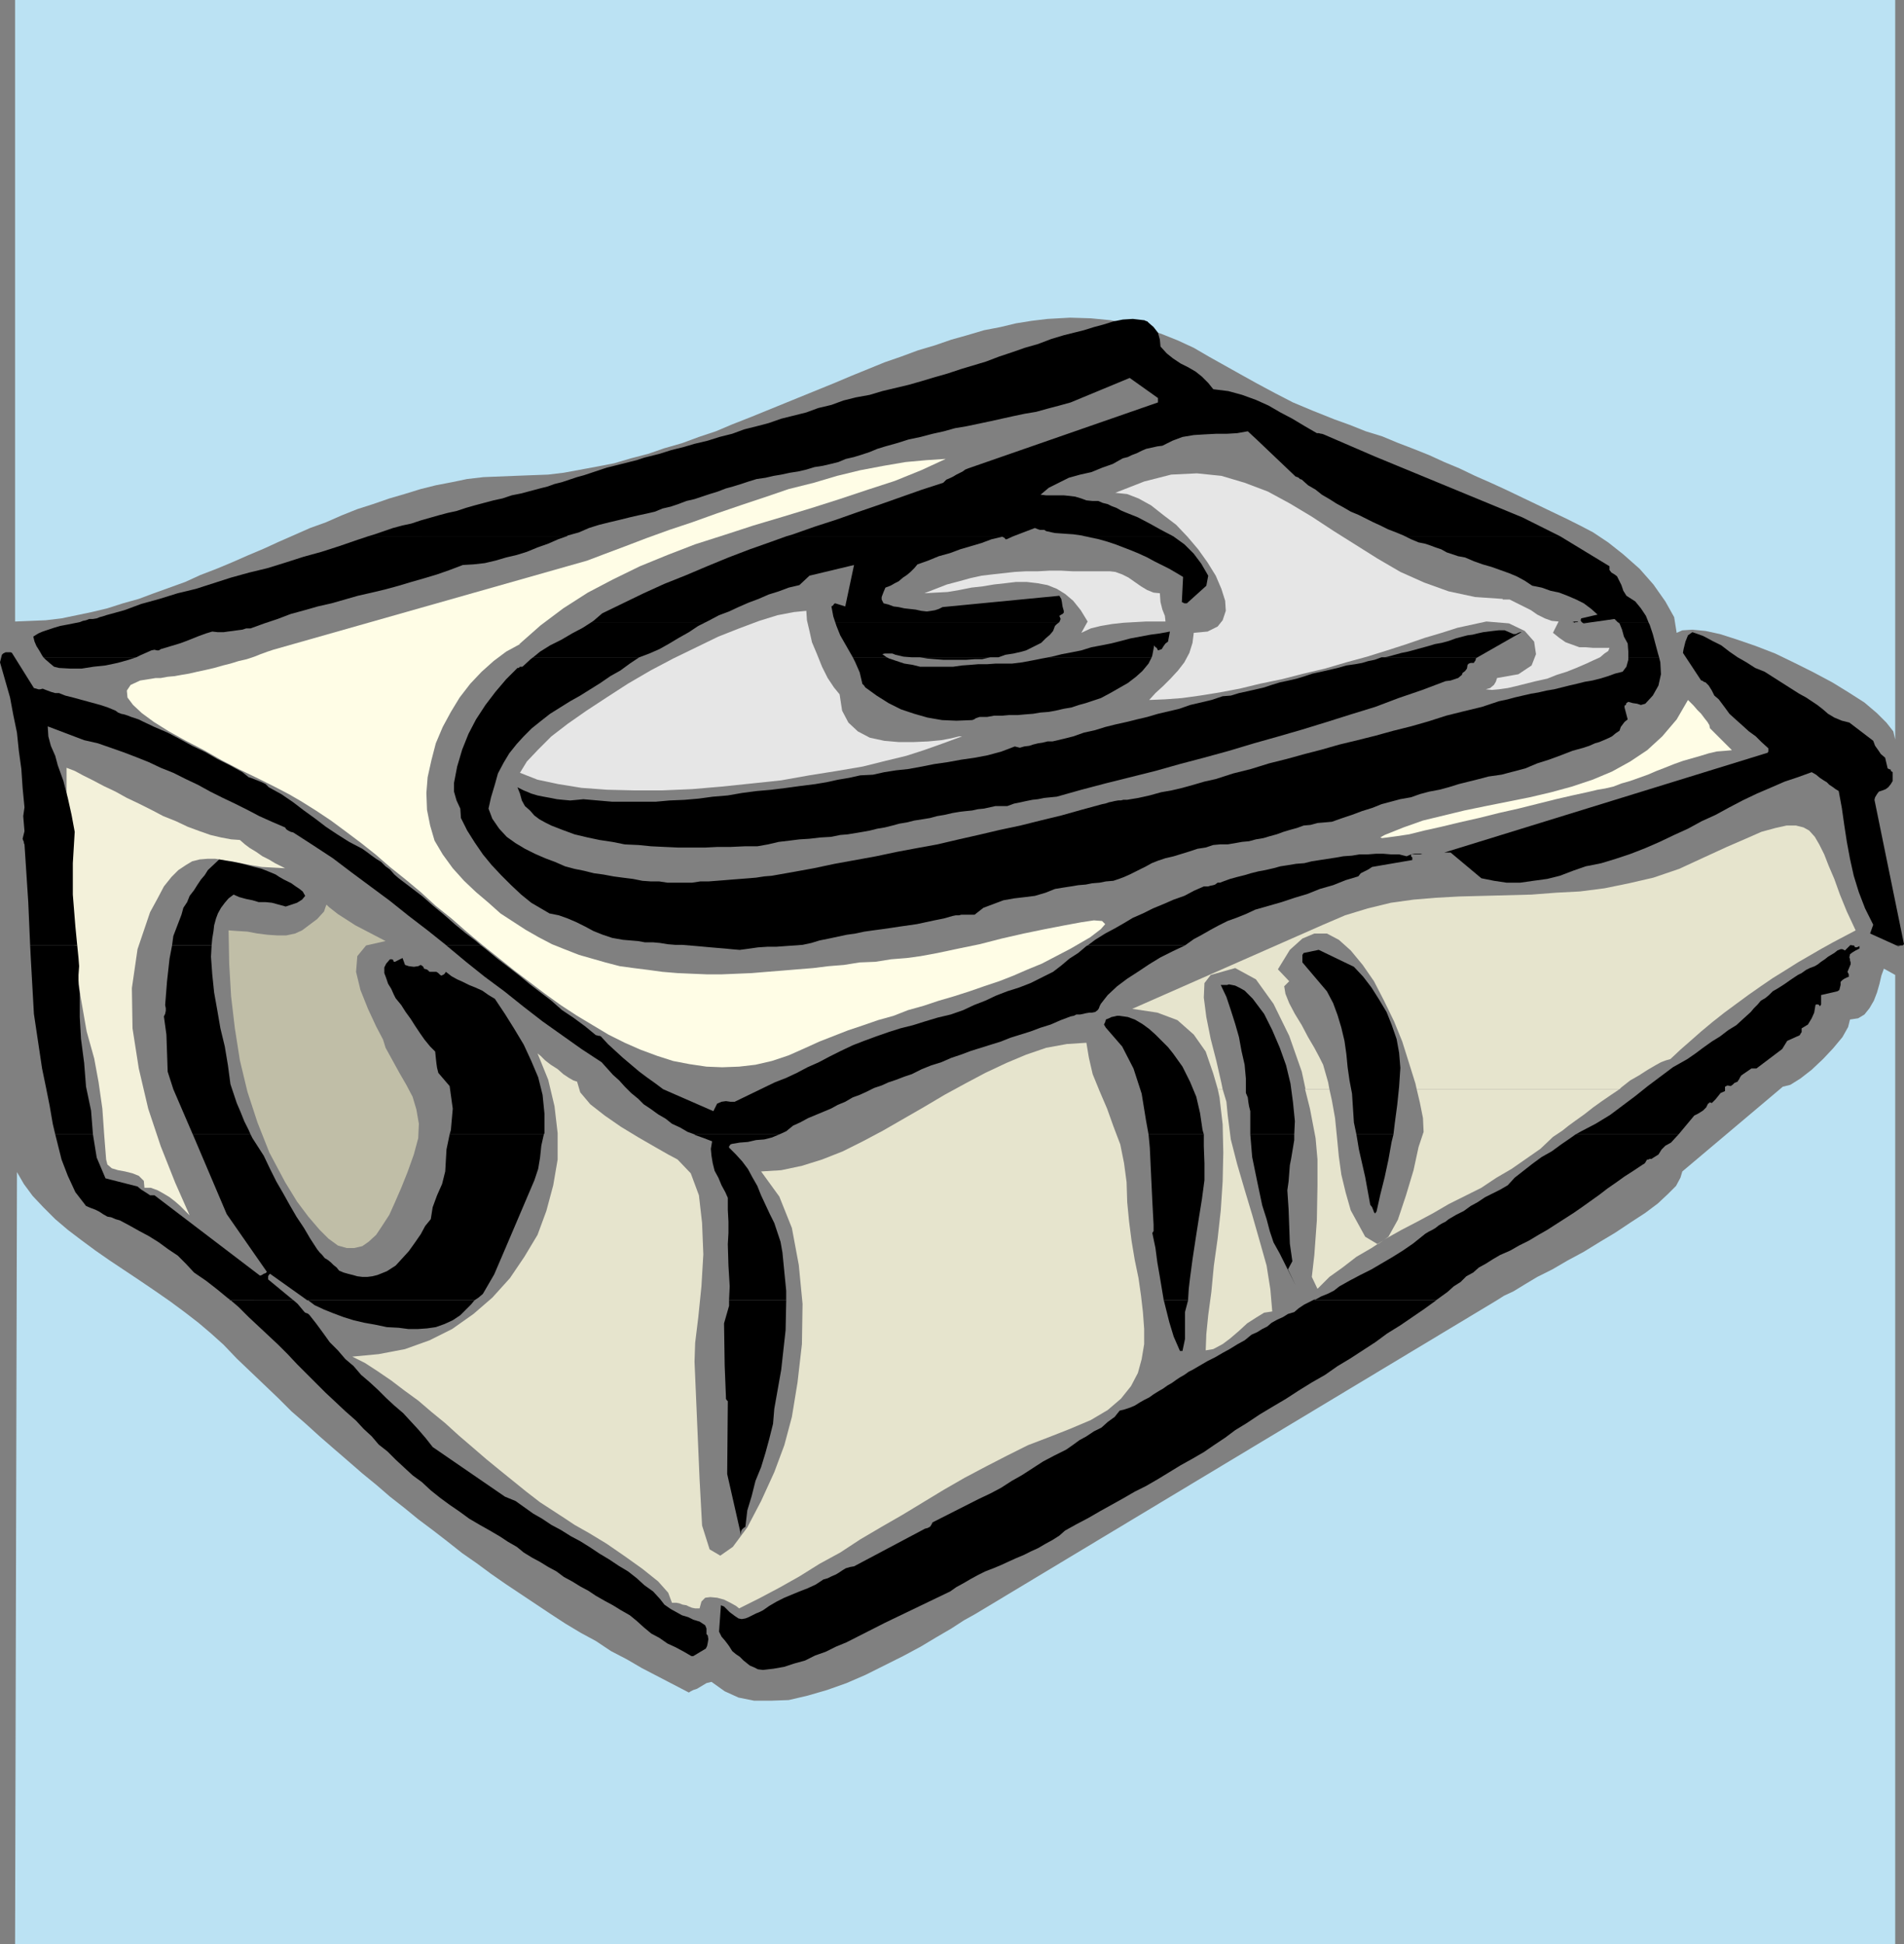 <?xml version="1.0" encoding="UTF-8" standalone="no"?>
<svg
   version="1.0"
   width="129.638mm"
   height="132.404mm"
   id="svg57"
   sodipodi:docname="Pencil Sharpener 1.wmf"
   xmlns:inkscape="http://www.inkscape.org/namespaces/inkscape"
   xmlns:sodipodi="http://sodipodi.sourceforge.net/DTD/sodipodi-0.dtd"
   xmlns="http://www.w3.org/2000/svg"
   xmlns:svg="http://www.w3.org/2000/svg">
  <rect width="100%" height="100%" fill="#808080" stroke="none"/>
  <sodipodi:namedview
     id="namedview57"
     pagecolor="#ffffff"
     bordercolor="#000000"
     borderopacity="0.25"
     inkscape:showpageshadow="2"
     inkscape:pageopacity="0.0"
     inkscape:pagecheckerboard="0"
     inkscape:deskcolor="#d1d1d1"
     inkscape:document-units="mm" />
  <defs
     id="defs1">
    <pattern
       id="WMFhbasepattern"
       patternUnits="userSpaceOnUse"
       width="6"
       height="6"
       x="0"
       y="0" />
  </defs>
  <path
     style="fill:#bbe2f3;fill-opacity:1;fill-rule:evenodd;stroke:none"
     d="M 487.708,58.978 V 0 H 3.878 v 159.967 l 4.04,-0.162 3.878,-0.162 4.04,-0.485 3.878,-0.808 3.878,-0.808 4.04,-0.97 4.04,-1.293 4.04,-1.131 3.878,-1.454 4.04,-1.454 4.04,-1.454 3.878,-1.777 4.202,-1.616 3.878,-1.616 4.04,-1.777 4.202,-1.777 3.878,-1.777 4.04,-1.777 4.04,-1.777 4.04,-1.454 4.04,-1.777 4.04,-1.616 4.04,-1.293 4.202,-1.454 3.878,-1.131 4.202,-1.293 3.878,-0.97 4.202,-0.808 3.878,-0.808 4.202,-0.485 4.04,-0.162 4.04,-0.162 4.202,-0.162 4.363,-0.162 4.04,-0.485 4.363,-0.808 4.363,-0.808 4.202,-0.808 4.363,-1.293 4.363,-1.131 4.202,-1.454 4.525,-1.293 4.363,-1.616 4.363,-1.454 4.202,-1.777 4.525,-1.777 4.363,-1.777 4.363,-1.777 4.363,-1.777 4.363,-1.777 4.363,-1.777 4.202,-1.777 4.363,-1.777 4.363,-1.777 4.202,-1.454 4.363,-1.616 4.363,-1.293 4.202,-1.454 4.04,-1.131 4.363,-1.293 4.202,-0.808 4.04,-0.969 4.04,-0.646 4.04,-0.485 5.818,-0.323 5.333,0.162 5.01,0.485 4.686,0.808 4.363,1.293 4.202,1.454 4.04,1.616 4.202,1.939 3.878,2.262 4.04,2.262 4.04,2.262 4.363,2.424 4.525,2.424 4.686,2.424 5.01,2.101 5.656,2.262 4.04,1.454 4.04,1.616 4.202,1.293 3.878,1.616 4.202,1.616 4.04,1.616 3.878,1.777 3.878,1.616 4.04,1.939 4.04,1.777 3.878,1.777 4.04,1.939 3.717,1.777 4.04,1.939 3.717,1.777 3.878,1.939 3.07,1.616 3.878,2.585 3.878,3.07 4.202,3.716 3.555,4.04 3.07,4.363 2.262,4.04 0.646,4.04 1.454,-0.646 2.586,-0.162 3.394,0.323 3.717,0.808 4.525,1.454 4.686,1.616 5.01,1.939 5.01,2.424 4.848,2.424 4.848,2.585 4.202,2.585 4.04,2.585 3.232,2.747 2.424,2.424 1.778,2.262 0.485,2.101 V 58.978 Z"
     id="path1" />
  <path
     style="fill:#bbe2f3;fill-opacity:1;fill-rule:evenodd;stroke:none"
     d="M 487.708,442.738 V 250.939 l -2.909,-1.616 -0.646,1.777 -0.485,2.101 -0.646,2.262 -0.808,2.101 -1.131,1.939 -1.293,1.616 -1.616,0.97 -2.101,0.323 -0.485,1.939 -1.454,2.585 -2.424,2.909 -2.586,2.747 -2.909,2.747 -2.909,2.262 -2.586,1.616 -1.939,0.485 -25.856,21.814 -0.485,1.616 -1.131,2.101 -2.101,2.101 -2.586,2.424 -3.232,2.424 -3.717,2.424 -3.878,2.585 -4.04,2.424 -4.202,2.585 -4.202,2.262 -3.878,2.262 -3.878,1.939 -3.232,1.939 -2.909,1.777 -2.424,1.131 -1.778,1.131 -134.289,80.792 -2.909,1.616 -3.232,2.101 -3.878,2.262 -4.04,2.424 -4.525,2.424 -4.848,2.424 -4.848,2.424 -4.848,2.101 -5.01,1.777 -5.01,1.454 -4.848,1.131 -4.525,0.162 h -4.363 l -4.04,-0.808 -3.555,-1.616 -3.394,-2.424 -0.646,0.162 -0.646,0.162 -0.808,0.485 -0.808,0.485 -0.808,0.485 -0.97,0.323 -0.646,0.323 -0.485,0.323 -4.04,-2.101 -4.04,-2.101 -4.04,-2.101 -3.878,-2.262 -4.04,-2.101 -3.878,-2.585 -3.878,-2.101 -4.04,-2.424 -3.717,-2.424 -3.878,-2.585 -3.878,-2.585 -3.878,-2.585 -3.717,-2.585 -3.717,-2.747 -3.717,-2.585 -3.878,-3.07 -3.555,-2.747 -3.878,-2.909 -3.555,-2.908 -3.717,-2.909 -3.555,-3.07 -3.555,-2.909 -3.717,-3.232 -3.555,-3.07 -3.717,-3.232 -3.555,-3.232 -3.717,-3.232 -3.394,-3.393 -3.555,-3.393 -3.555,-3.393 -3.555,-3.393 -3.394,-3.555 -3.232,-2.908 -3.232,-2.747 -3.555,-2.747 -3.717,-2.747 -3.717,-2.585 -4.04,-2.747 -3.878,-2.585 -3.878,-2.585 -3.717,-2.585 -3.717,-2.747 -3.394,-2.585 -3.232,-2.747 -3.07,-3.07 -2.747,-2.909 -2.262,-3.07 -1.778,-3.07 -0.485,198.747 H 487.708 Z"
     id="path2" />
  <path
     style="fill:#e6e4cd;fill-opacity:1;fill-rule:evenodd;stroke:none"
     d="m 178.729,350.474 0.162,-4.848 0.808,-6.625 0.808,-7.918 0.485,-8.241 -0.323,-8.079 -0.808,-7.11 -2.101,-5.655 -3.394,-3.555 -2.424,-1.293 -3.394,-1.939 -4.202,-2.424 -4.525,-2.747 -4.202,-2.908 -3.717,-2.909 -2.586,-3.07 -0.808,-2.747 -0.97,-0.323 -1.131,-0.646 -1.454,-0.97 -1.454,-1.293 -1.778,-1.131 -1.454,-1.131 -1.131,-1.131 -0.808,-0.646 2.747,6.786 1.616,6.786 0.808,6.948 v 6.787 l -1.131,6.625 -1.778,6.625 -2.262,6.14 -3.394,5.655 -3.717,5.494 -4.525,5.009 -4.848,4.201 -5.494,3.878 -5.818,2.909 -6.302,2.262 -6.787,1.293 -6.787,0.646 3.232,1.616 3.232,2.101 3.555,2.424 3.394,2.585 3.555,2.585 3.394,2.909 3.555,2.908 3.555,3.232 3.394,2.908 3.555,3.07 3.555,2.909 3.394,2.747 3.394,2.747 3.555,2.747 3.232,2.101 3.232,2.101 2.424,1.616 3.717,2.101 4.525,2.747 4.686,3.232 4.525,3.232 4.04,3.232 2.586,2.909 0.97,2.585 h 1.131 l 0.808,0.162 0.808,0.323 0.97,0.162 0.646,0.323 0.808,0.323 0.808,0.162 h 1.131 l 0.485,-1.777 0.97,-0.969 1.293,-0.162 1.778,0.162 1.778,0.485 1.616,0.808 1.454,0.808 0.808,0.646 5.171,-2.585 5.171,-2.747 5.171,-2.909 5.171,-3.232 5.333,-2.909 5.171,-3.393 5.494,-3.232 5.333,-3.07 5.333,-3.232 5.333,-3.232 5.333,-3.07 5.494,-2.909 5.333,-2.747 5.494,-2.747 5.494,-2.101 5.333,-2.101 5.333,-2.262 4.363,-2.585 3.394,-2.909 2.586,-3.232 1.778,-3.393 0.97,-3.555 0.646,-3.878 v -3.878 l -0.323,-4.363 -0.485,-4.201 -0.646,-4.524 -0.97,-4.686 -0.808,-4.848 -0.646,-5.009 -0.485,-5.009 -0.162,-5.171 -0.646,-4.847 -0.97,-4.848 -1.778,-4.686 -1.616,-4.524 -1.939,-4.524 -1.778,-4.363 -0.97,-4.201 -0.646,-3.878 -5.01,0.323 -5.333,0.97 -5.171,1.777 -5.01,2.101 -5.494,2.585 -5.171,2.747 -5.333,2.908 -5.171,3.07 -5.333,3.07 -5.333,3.07 -5.171,2.747 -5.171,2.585 -5.333,2.101 -5.171,1.616 -5.333,1.131 -5.171,0.323 4.686,6.463 3.232,8.079 1.778,9.533 0.97,10.018 -0.162,10.341 -1.131,9.857 -1.454,8.887 -1.939,7.271 -2.586,6.948 -3.394,7.433 -3.555,6.786 -3.717,5.009 -3.232,2.262 -2.747,-1.616 -1.939,-6.14 -0.646,-11.957 z"
     id="path3" />
  <path
     style="fill:#c0bea7;fill-opacity:1;fill-rule:evenodd;stroke:none"
     d="m 99.222,269.682 -0.646,-2.101 -1.778,-3.393 -2.101,-4.524 -1.939,-4.847 -1.131,-4.686 0.323,-4.04 2.262,-2.747 5.01,-1.131 -7.757,-4.04 -4.525,-2.909 -2.262,-1.777 -0.646,-0.646 -0.162,0.323 -0.485,1.454 -1.778,1.939 -3.878,2.908 -1.778,0.808 -2.262,0.485 h -2.424 l -2.424,-0.162 -2.586,-0.323 -2.586,-0.485 -2.586,-0.162 -2.262,-0.162 0.162,8.564 0.485,8.402 0.97,8.241 1.293,8.241 1.939,8.079 2.586,7.918 3.07,7.756 4.04,7.594 3.07,5.009 2.909,3.878 2.909,3.393 2.262,2.262 2.424,1.777 2.262,0.646 h 1.939 l 2.101,-0.485 1.616,-1.131 1.939,-1.777 1.616,-2.424 1.778,-2.747 1.454,-3.232 1.616,-3.716 1.616,-4.04 1.616,-4.524 1.131,-4.201 0.162,-3.716 -0.646,-3.716 -0.97,-3.232 -1.616,-3.07 -1.778,-3.07 -1.778,-3.232 z"
     id="path4" />
  <path
     style="fill:#fffde6;fill-opacity:1;fill-rule:evenodd;stroke:none"
     d="m 133.643,165.784 5.494,-4.847 5.818,-4.363 6.302,-4.04 6.464,-3.393 6.949,-3.393 7.11,-2.908 7.11,-2.747 7.595,-2.424 7.434,-2.424 7.595,-2.262 7.434,-2.262 7.11,-2.262 7.272,-2.424 6.949,-2.262 6.787,-2.747 6.302,-2.908 -5.01,0.323 -5.333,0.485 -5.656,0.97 -5.979,1.131 -5.979,1.454 -5.979,1.777 -6.464,1.616 -6.141,2.101 -6.302,2.101 -6.141,2.101 -6.302,2.262 -5.818,1.939 -5.818,2.101 -5.494,2.101 -5.171,1.939 -4.686,1.777 -80.8,22.945 -1.454,0.485 -1.778,0.646 -1.616,0.646 -1.939,0.646 -2.101,0.485 -2.101,0.646 -1.939,0.485 -2.262,0.646 -2.101,0.485 -2.262,0.485 -2.101,0.485 -1.939,0.323 -1.778,0.323 -1.778,0.162 -1.778,0.323 h -1.293 l -4.04,0.646 -2.424,1.131 -0.97,1.454 0.162,1.777 1.454,1.939 2.262,2.101 3.07,2.262 3.878,2.424 4.363,2.424 4.686,2.424 4.525,2.585 4.686,2.424 4.686,2.262 4.202,2.101 3.717,1.939 3.07,1.777 3.878,2.424 3.878,2.585 3.717,2.747 3.878,2.908 3.878,3.07 3.717,3.232 4.04,3.232 3.878,3.232 3.878,3.555 4.04,3.232 3.878,3.393 4.04,3.393 4.04,3.232 4.04,3.232 4.04,3.07 4.04,3.07 4.04,2.909 4.202,2.747 4.04,2.424 4.04,2.424 4.202,2.101 4.04,1.777 4.363,1.616 4.04,1.293 4.202,0.808 4.363,0.646 4.04,0.162 4.363,-0.162 4.202,-0.485 4.202,-0.97 4.363,-1.454 4.363,-1.939 3.555,-1.616 3.717,-1.454 3.717,-1.454 3.878,-1.293 3.717,-1.293 4.04,-1.131 3.717,-1.454 4.04,-1.131 3.878,-1.293 3.878,-1.131 4.04,-1.293 3.717,-1.293 3.878,-1.293 3.717,-1.454 3.717,-1.616 3.555,-1.454 7.434,-3.878 5.01,-2.908 2.747,-2.101 1.131,-1.293 -0.808,-0.808 -2.101,-0.162 -3.232,0.485 -4.363,0.808 -5.01,0.97 -5.494,1.131 -5.656,1.293 -5.656,1.454 -5.494,1.131 -5.333,1.131 -4.363,0.808 -3.555,0.485 -4.04,0.323 -4.04,0.646 -4.04,0.162 -4.04,0.646 -4.04,0.323 -3.878,0.485 -4.04,0.323 -3.878,0.323 -4.04,0.323 -3.878,0.323 -3.878,0.162 -3.878,0.162 h -3.717 l -3.878,-0.162 -3.717,-0.162 -3.878,-0.323 -3.555,-0.485 -3.878,-0.485 -3.555,-0.485 -3.717,-0.97 -3.394,-0.97 -3.394,-0.97 -3.717,-1.454 -3.232,-1.293 -3.394,-1.777 -3.394,-1.939 -3.232,-2.101 -3.232,-2.101 -3.07,-2.747 -3.232,-2.747 -3.07,-2.909 -2.909,-3.232 -2.586,-3.555 -2.101,-3.555 -1.131,-3.878 -0.808,-4.04 -0.162,-4.363 0.323,-4.04 0.97,-4.363 1.131,-4.363 1.778,-4.201 2.101,-3.878 2.262,-3.716 2.747,-3.555 2.909,-3.07 3.07,-2.747 3.232,-2.424 3.555,-1.939 v 0 z"
     id="path5" />
  <path
     style="fill:#e6e6e6;fill-opacity:1;fill-rule:evenodd;stroke:none"
     d="m 386.708,154.15 -7.11,-0.485 -6.787,-1.454 -6.302,-2.262 -6.141,-2.747 -5.818,-3.393 -5.656,-3.555 -5.656,-3.555 -5.656,-3.716 -5.656,-3.393 -5.656,-3.07 -5.979,-2.262 -5.979,-1.777 -6.302,-0.646 -6.626,0.323 -6.949,1.777 -7.434,2.909 3.07,0.323 2.909,1.131 3.232,1.777 3.07,2.424 3.394,2.585 2.909,3.07 2.747,3.232 2.424,3.393 2.101,3.393 1.454,3.393 0.97,3.07 0.162,2.585 -0.808,2.424 -1.293,1.616 -2.586,1.293 -3.555,0.323 -0.323,2.585 -0.808,2.585 -1.293,2.424 -1.616,2.101 -1.939,2.101 -1.939,1.939 -1.939,1.777 -1.616,1.777 4.04,-0.162 4.363,-0.323 4.686,-0.646 5.01,-0.808 5.171,-0.97 5.333,-1.293 5.494,-1.131 5.656,-1.454 5.494,-1.293 5.494,-1.616 5.333,-1.454 5.171,-1.616 5.01,-1.616 4.686,-1.616 4.363,-1.293 4.04,-1.293 7.434,-1.616 5.818,0.485 4.04,1.939 2.424,2.747 0.485,3.232 -1.131,2.909 -3.394,2.262 -5.494,0.97 -0.323,0.97 -0.485,0.808 -0.97,0.808 -1.131,0.323 1.616,0.162 1.778,-0.162 2.262,-0.323 2.101,-0.485 2.586,-0.646 2.586,-0.646 2.909,-0.646 2.424,-0.969 2.586,-0.808 2.424,-0.97 2.262,-0.97 2.101,-0.97 1.778,-0.808 1.131,-0.97 0.97,-0.646 0.323,-0.808 h -2.101 -2.101 l -1.939,-0.162 h -1.616 l -1.778,-0.646 -1.778,-0.646 -1.616,-1.131 -1.616,-1.293 1.454,-2.908 -1.778,-0.162 -1.778,-0.646 -1.939,-0.97 -1.616,-1.131 -1.939,-0.97 -1.939,-0.97 -1.616,-0.808 h -1.778 v 0 z"
     id="path6" />
  <path
     style="fill:#e6e6e6;fill-opacity:1;fill-rule:evenodd;stroke:none"
     d="m 216.059,178.711 -1.454,-1.777 -1.616,-2.424 -1.454,-2.909 -1.293,-3.232 -1.293,-3.07 -0.646,-2.908 -0.646,-2.747 -0.162,-2.424 -3.232,0.323 -4.202,0.808 -4.686,1.454 -5.171,1.939 -5.333,2.101 -5.656,2.747 -5.979,2.908 -5.818,3.07 -5.818,3.393 -5.494,3.555 -5.171,3.393 -4.848,3.393 -4.202,3.232 -3.394,3.393 -2.909,3.07 -1.778,2.908 4.525,1.777 5.333,1.131 5.979,0.97 6.626,0.485 6.787,0.162 h 7.434 l 7.595,-0.323 7.595,-0.646 7.757,-0.808 7.595,-0.808 7.272,-1.293 7.11,-1.131 6.626,-1.131 5.818,-1.454 5.333,-1.293 4.525,-1.454 5.01,-1.777 3.07,-1.131 1.778,-0.646 h 0.162 -0.97 l -1.939,0.485 -2.586,0.485 -3.394,0.323 -3.717,0.162 h -3.878 l -3.717,-0.323 -3.717,-0.808 -3.07,-1.616 -2.424,-2.262 -1.616,-3.07 z"
     id="path7" />
  <path
     style="fill:#e6e6e6;fill-opacity:1;fill-rule:evenodd;stroke:none"
     d="m 285.547,147.041 h -3.232 -3.232 -3.07 l -2.909,-0.162 h -3.07 l -2.909,0.162 h -3.07 l -2.909,0.162 -2.909,0.323 -2.909,0.323 -2.747,0.323 -2.909,0.646 -2.909,0.808 -3.07,0.808 -2.909,1.131 -2.909,1.131 2.909,-0.162 3.07,-0.162 2.909,-0.485 3.232,-0.646 2.909,-0.323 2.909,-0.485 2.909,-0.323 2.747,-0.323 h 2.747 l 2.747,0.323 2.586,0.485 2.424,0.97 2.101,1.293 2.101,1.777 1.939,2.424 1.778,2.909 -1.616,2.908 2.424,-1.131 2.586,-0.646 2.909,-0.485 2.909,-0.323 2.909,-0.162 2.909,-0.162 h 2.747 2.262 l -0.162,-1.454 -0.646,-1.616 -0.485,-1.939 -0.162,-2.262 -1.616,-0.162 -1.616,-0.646 -1.616,-0.97 -1.616,-1.131 -1.616,-1.131 -1.616,-0.808 -1.778,-0.646 -1.454,-0.162 z"
     id="path8" />
  <path
     style="fill:#e6e4cd;fill-opacity:1;fill-rule:evenodd;stroke:none"
     d="m 313.342,280.185 -1.131,-3.878 -1.939,-5.655 -3.07,-4.363 -4.202,-3.716 -5.171,-1.939 -6.464,-0.97 49.126,-21.652 5.656,-2.424 5.818,-1.777 5.979,-1.454 5.818,-0.808 5.818,-0.485 5.979,-0.323 6.302,-0.162 6.141,-0.162 6.141,-0.162 6.302,-0.485 6.141,-0.323 6.302,-0.808 6.302,-1.293 6.302,-1.454 6.626,-2.262 6.302,-2.908 5.979,-2.747 4.848,-2.101 4.04,-1.777 3.555,-0.97 2.909,-0.646 h 2.424 l 1.939,0.485 1.454,0.808 1.454,1.616 1.131,1.939 1.293,2.585 1.131,2.909 1.454,3.393 1.454,4.04 1.778,4.363 2.262,4.847 -2.747,1.454 -3.07,1.616 -2.909,1.616 -3.07,1.777 -3.07,1.777 -3.07,1.939 -3.394,2.101 -3.07,2.101 -3.232,2.262 -3.07,2.262 -3.07,2.262 -3.07,2.424 -2.909,2.424 -2.747,2.424 -2.586,2.262 -2.586,2.424 -1.131,0.323 -1.293,0.485 -1.454,0.808 -1.939,1.131 -2.262,1.454 -2.262,1.293 -2.262,1.777 -0.485,0.485 h -52.197 l -0.323,-1.454 -1.616,-5.171 -1.778,-5.655 -2.101,-5.171 -2.586,-5.332 -2.586,-5.009 -2.909,-4.201 -3.07,-3.716 -3.07,-2.747 -3.07,-1.616 h -3.232 l -3.07,1.293 -3.232,2.909 -3.07,5.009 2.909,3.07 -1.293,1.293 0.323,1.939 0.97,2.424 1.454,2.747 1.778,2.909 1.616,3.07 1.616,2.747 1.293,2.424 0.97,1.939 1.293,4.524 0.323,1.777 h -6.141 l -0.97,-4.524 -3.232,-9.21 -4.04,-8.241 -4.525,-6.302 -5.333,-2.909 -6.302,1.777 -1.616,2.101 -0.162,3.716 0.646,5.009 1.131,5.655 1.454,5.655 1.293,5.655 0.323,1.616 h -1.293 v 0 z"
     id="path9" />
  <path
     style="fill:#e6e4cd;fill-opacity:1;fill-rule:evenodd;stroke:none"
     d="m 313.342,280.185 0.485,2.262 0.808,6.948 0.162,7.271 -0.162,7.433 -0.485,7.433 -0.808,7.271 -0.97,6.948 -0.646,6.786 -0.808,5.979 -0.485,4.848 -0.162,4.201 1.939,-0.323 2.424,-1.293 1.939,-1.454 2.262,-1.939 2.101,-1.939 2.262,-1.454 2.101,-1.293 2.101,-0.323 -0.485,-5.655 -0.97,-6.14 -1.778,-6.302 -1.939,-6.786 -1.939,-6.463 -1.939,-6.625 -1.616,-6.302 -0.808,-6.302 -0.323,-3.393 -0.97,-3.232 h -1.293 v 0 z"
     id="path10" />
  <path
     style="fill:#e6e4cd;fill-opacity:1;fill-rule:evenodd;stroke:none"
     d="m 335.804,280.185 1.293,5.171 1.454,7.594 0.485,5.494 v 6.625 l -0.162,9.049 -0.646,8.887 -0.646,5.655 1.454,3.07 3.07,-3.07 3.394,-2.424 3.555,-2.747 3.878,-2.262 3.717,-2.424 4.04,-2.262 4.04,-2.101 4.202,-2.262 3.878,-2.262 4.202,-2.101 4.202,-2.101 3.878,-2.585 3.878,-2.262 3.717,-2.585 3.717,-2.585 3.232,-3.07 0.97,-0.646 1.454,-0.97 1.616,-1.293 1.778,-1.293 2.262,-1.616 2.262,-1.777 2.262,-1.616 2.586,-1.777 1.939,-1.293 h -52.197 l 0.808,3.393 0.808,4.04 0.162,3.555 -1.293,3.878 -1.293,5.979 -1.939,6.463 -2.101,6.302 -2.424,4.363 -2.747,1.939 -3.232,-1.939 -3.717,-6.786 -1.293,-4.524 -1.131,-4.686 -0.646,-4.686 -0.485,-5.009 -0.485,-4.847 -0.808,-4.524 -0.646,-2.908 h -6.141 v 0 z"
     id="path11" />
  <path
     style="fill:#fffde6;fill-opacity:1;fill-rule:evenodd;stroke:none"
     d="m 440.036,187.436 -0.162,-0.808 -0.485,-0.808 -0.646,-0.808 -0.97,-1.293 -0.97,-0.97 -0.97,-1.131 -0.808,-0.808 -0.646,-0.646 -2.909,5.009 -3.717,4.363 -3.878,3.555 -4.363,2.909 -4.686,2.585 -5.01,2.101 -5.333,1.777 -5.333,1.454 -5.494,1.293 -5.656,1.131 -5.656,1.131 -5.494,1.131 -5.333,1.293 -5.333,1.293 -5.01,1.777 -4.848,1.939 -1.131,0.646 0.485,0.162 1.293,-0.162 2.424,-0.323 3.232,-0.485 3.878,-0.97 4.363,-0.97 4.686,-1.131 5.01,-1.131 5.171,-1.293 5.01,-1.131 5.171,-1.293 4.525,-1.131 4.202,-0.97 3.717,-0.808 2.747,-0.646 1.939,-0.323 2.101,-0.485 2.101,-0.808 2.262,-0.646 2.262,-0.808 2.262,-0.808 2.262,-0.969 2.101,-0.808 2.424,-0.97 2.262,-0.808 2.262,-0.646 2.262,-0.646 2.101,-0.646 2.101,-0.485 2.101,-0.162 1.778,-0.162 z"
     id="path12" />
  <path
     style="fill:#f3f1da;fill-opacity:1;fill-rule:evenodd;stroke:none"
     d="m 61.731,216.198 -2.262,-0.162 -2.586,-0.485 -2.747,-0.646 -2.747,-0.969 -3.07,-1.131 -3.07,-1.454 -3.232,-1.293 -3.07,-1.616 -3.232,-1.616 -3.07,-1.454 -2.909,-1.616 -3.07,-1.454 -2.747,-1.454 -2.586,-1.293 -2.101,-1.131 -2.101,-0.808 v 7.11 l 0.323,8.887 0.323,10.341 0.646,11.149 0.97,10.826 1.293,10.341 1.616,9.21 1.939,6.948 1.131,6.14 0.97,6.786 0.485,6.948 0.485,6.14 0.323,1.293 1.131,0.97 1.616,0.485 1.778,0.323 1.939,0.485 1.616,0.646 1.293,1.293 0.162,1.777 h 1.616 l 1.778,0.646 1.454,0.808 1.616,0.969 1.454,1.131 1.293,1.131 1.293,1.293 1.131,1.131 -3.717,-8.402 -3.717,-9.372 -3.232,-9.695 -2.424,-10.341 -1.616,-10.341 -0.162,-10.341 1.454,-10.018 3.232,-9.533 1.939,-3.555 1.616,-3.07 1.939,-2.424 1.778,-1.777 1.939,-1.293 1.616,-0.97 1.939,-0.485 1.939,-0.162 h 2.101 l 2.101,0.323 2.101,0.323 2.424,0.485 2.424,0.485 2.909,0.485 2.909,0.162 3.07,0.162 -1.293,-0.646 -1.293,-0.646 -1.616,-0.97 -1.616,-0.808 -1.616,-1.131 -1.616,-0.97 -1.293,-0.97 -1.293,-1.131 z"
     id="path13" />
  <path
     style="fill:#000000;fill-opacity:1;fill-rule:evenodd;stroke:none"
     d="M 7.757,243.344 7.272,232.195 6.302,217.329 6.141,217.006 v -0.323 l -0.162,-0.323 -0.162,-0.485 0.485,-1.939 -0.162,-1.939 -0.162,-1.939 0.323,-2.262 L 5.818,202.787 5.494,197.939 4.848,193.253 4.363,188.568 3.394,183.882 2.586,179.519 1.293,174.995 0,170.47 l 0.162,-0.646 0.162,-0.646 0.162,-0.646 0.323,-0.323 0.646,-0.323 h 0.808 0.485 l 0.323,0.162 5.656,9.049 0.646,0.162 0.485,0.162 h 0.485 l 0.646,-0.162 0.808,0.323 1.293,0.485 1.131,0.323 h 0.97 l 1.616,0.646 1.939,0.485 1.778,0.485 1.778,0.485 1.778,0.485 1.778,0.485 1.939,0.646 1.939,0.808 0.646,0.485 0.808,0.323 0.808,0.162 0.97,0.323 0.808,0.323 0.97,0.323 0.97,0.323 0.97,0.485 3.07,1.454 3.394,1.454 3.07,1.616 3.232,1.777 3.394,1.616 3.07,1.777 3.232,1.616 3.232,1.777 0.808,0.646 0.808,0.646 0.97,0.323 0.808,0.323 0.808,0.323 0.808,0.323 0.97,0.485 0.808,0.808 3.232,1.777 3.07,2.101 2.747,2.101 2.909,2.101 2.747,2.101 2.909,1.939 3.07,1.939 3.394,1.777 1.131,0.808 1.293,0.97 1.131,0.808 1.293,0.808 1.131,1.131 1.131,0.808 1.131,1.293 1.131,0.97 6.141,4.686 2.747,2.424 2.747,2.262 2.747,2.424 2.747,2.262 2.747,2.101 1.293,1.131 h -8.888 l -4.848,-3.878 -4.848,-3.716 -4.848,-3.878 -5.01,-3.716 -5.01,-3.716 -4.686,-3.555 -5.171,-3.393 -5.01,-3.232 -0.646,-0.162 -0.646,-0.323 -0.485,-0.323 -0.323,-0.485 -3.394,-1.454 -3.232,-1.454 -3.07,-1.616 -3.232,-1.616 -3.07,-1.454 -3.232,-1.616 -3.232,-1.777 -3.07,-1.454 -3.232,-1.616 -3.232,-1.293 -3.07,-1.454 -3.232,-1.293 -3.394,-1.293 -3.232,-1.131 -3.232,-1.131 -3.555,-0.808 -9.373,-3.555 0.162,2.585 0.646,2.424 1.131,2.585 0.646,2.424 1.454,4.04 1.131,4.363 0.97,4.363 0.808,4.363 -0.485,8.079 v 8.079 l 0.646,8.079 0.485,5.009 H 7.757 Z"
     id="path14" />
  <path
     style="fill:#000000;fill-opacity:1;fill-rule:evenodd;stroke:none"
     d="m 44.278,243.344 0.323,-2.424 2.101,-5.494 0.485,-1.777 0.97,-1.454 0.646,-1.616 1.131,-1.454 0.808,-1.293 0.97,-1.454 0.97,-1.131 0.808,-1.293 2.909,-2.747 1.778,0.323 1.939,0.323 1.616,0.323 1.939,0.485 1.778,0.485 1.939,0.485 1.616,0.646 1.939,0.808 0.97,0.646 1.131,0.646 0.97,0.485 0.97,0.485 1.131,0.808 0.97,0.646 0.808,0.646 0.646,1.131 -0.808,0.97 -1.293,0.808 -1.454,0.485 -1.454,0.485 -1.778,-0.485 -1.778,-0.485 -1.616,-0.162 h -1.778 l -1.616,-0.485 -1.616,-0.323 -1.778,-0.485 -1.454,-0.646 -1.293,0.97 -0.97,1.131 -0.97,1.293 -0.808,1.454 -0.485,1.293 -0.485,1.777 -0.162,1.454 -0.323,1.939 -0.162,1.777 z"
     id="path15" />
  <path
     style="fill:#000000;fill-opacity:1;fill-rule:evenodd;stroke:none"
     d="m 279.891,243.344 1.939,-1.454 2.586,-1.616 2.424,-1.293 2.262,-1.293 2.424,-1.454 2.586,-1.131 2.586,-1.293 2.747,-1.131 2.586,-1.131 2.747,-0.97 2.424,-1.293 2.586,-1.131 h 0.646 0.485 l 0.485,-0.162 0.808,-0.162 0.485,-0.162 0.646,-0.485 h 0.646 l 0.808,-0.323 1.778,-0.646 1.778,-0.485 1.939,-0.485 1.616,-0.485 1.939,-0.485 1.778,-0.323 2.101,-0.485 1.778,-0.485 2.101,-0.323 1.939,-0.323 2.101,-0.162 1.939,-0.485 2.101,-0.323 2.101,-0.323 2.101,-0.323 1.778,-0.323 2.262,-0.162 1.939,-0.323 h 2.101 l 2.101,-0.162 h 1.939 l 1.939,0.162 h 2.101 l 1.939,0.485 1.131,-0.485 0.97,-0.162 h 0.808 1.131 l -0.485,0.162 h -0.162 v 0 h -0.485 -0.323 -0.323 -0.485 -0.646 v 0.485 l 0.323,0.323 v 0.323 0.323 l -10.342,1.777 -0.97,0.646 -0.97,0.485 -0.97,0.485 -0.646,0.808 -3.232,0.97 -3.232,1.293 -3.394,0.969 -3.232,1.293 -3.232,0.97 -3.394,1.131 -3.394,0.97 -3.394,0.97 -2.424,1.131 -2.424,0.97 -2.262,0.808 -2.262,1.131 -2.101,1.131 -2.262,1.293 -2.101,1.131 -2.262,1.616 z"
     id="path16" />
  <path
     style="fill:#000000;fill-opacity:1;fill-rule:evenodd;stroke:none"
     d="m 476.073,243.344 0.162,-0.162 0.485,0.162 h 0.323 z"
     id="path17" />
  <path
     style="fill:#000000;fill-opacity:1;fill-rule:evenodd;stroke:none"
     d="m 488.031,243.344 -6.787,-3.07 0.808,-2.262 -2.101,-4.201 -1.616,-4.201 -1.293,-4.201 -0.97,-4.363 -0.808,-4.363 -0.646,-4.201 -0.646,-4.524 -0.808,-4.363 -0.808,-0.485 -0.646,-0.485 -0.97,-0.646 -0.646,-0.646 -0.808,-0.485 -0.97,-0.646 -0.97,-0.808 -1.131,-0.646 -3.555,1.293 -3.394,1.131 -3.717,1.616 -3.394,1.454 -3.717,1.777 -3.394,1.777 -3.555,1.939 -3.555,1.616 -3.555,1.939 -3.555,1.616 -3.717,1.777 -3.717,1.616 -3.717,1.454 -3.878,1.293 -3.717,1.131 -4.04,0.808 -3.232,1.131 -3.394,1.293 -3.232,0.808 -3.555,0.485 -3.394,0.485 h -3.555 l -3.232,-0.485 -3.232,-0.646 -7.918,-6.625 h -0.485 -0.485 -0.323 -0.323 l 83.224,-25.692 0.162,-0.323 v -0.323 -0.323 -0.162 l -1.778,-1.616 -1.454,-1.454 -1.778,-1.293 -1.778,-1.616 -1.454,-1.293 -1.778,-1.616 -1.293,-1.777 -1.454,-1.939 -1.131,-0.97 -0.646,-1.293 -0.808,-1.293 -0.808,-0.808 -0.485,-0.162 -0.162,-0.162 -0.323,-0.162 h -0.162 l -4.686,-7.11 0.162,-0.97 0.485,-1.939 0.646,-1.616 1.131,-0.808 2.747,0.97 2.424,1.293 2.262,1.131 2.101,1.616 2.101,1.454 2.262,1.293 2.262,1.454 2.424,0.97 8.888,5.655 1.778,0.97 1.454,0.97 1.454,0.97 1.454,1.131 1.293,1.131 1.616,0.97 1.939,0.808 1.939,0.485 6.141,4.686 0.485,1.293 0.808,1.131 0.646,0.97 1.131,0.97 0.646,2.747 0.323,0.162 0.485,0.162 v 0.323 l 0.485,0.323 v 2.262 l -0.485,0.808 -0.646,0.808 -0.646,0.485 -0.808,0.323 -0.97,0.323 -0.485,0.646 -0.485,0.808 -0.162,0.646 7.595,37.164 -0.323,0.323 h -0.485 z"
     id="path18" />
  <path
     style="fill:#000000;fill-opacity:1;fill-rule:evenodd;stroke:none"
     d="m 14.221,291.981 -0.646,-2.747 -0.808,-4.686 -0.97,-4.848 -0.97,-4.686 -2.101,-14.058 -0.808,-14.381 -0.162,-3.232 H 19.877 l 0.323,3.232 0.162,2.101 -0.162,2.262 v 2.424 l 0.323,2.424 v 5.979 l 0.323,5.655 0.808,6.14 0.485,6.14 1.293,6.14 0.485,6.14 z"
     id="path19" />
  <path
     style="fill:#000000;fill-opacity:1;fill-rule:evenodd;stroke:none"
     d="m 49.611,291.981 -5.01,-11.634 -1.454,-4.524 -0.162,-4.848 -0.162,-4.686 -0.646,-4.686 0.323,-0.646 0.162,-0.808 v -0.646 l -0.162,-0.808 0.485,-6.14 0.646,-5.817 0.646,-3.393 h 10.181 l -0.162,2.908 0.323,4.524 0.485,4.686 0.808,4.524 0.808,4.686 1.131,4.686 0.808,4.848 0.646,4.847 0.808,2.424 0.808,2.424 0.97,2.262 0.97,2.424 1.131,2.262 0.485,1.131 H 49.611 Z"
     id="path20" />
  <path
     style="fill:#000000;fill-opacity:1;fill-rule:evenodd;stroke:none"
     d="m 115.705,291.981 0.323,-1.131 0.485,-5.494 -0.808,-5.817 -2.909,-3.393 -0.323,-1.293 -0.162,-1.131 -0.162,-1.454 -0.162,-1.616 -1.293,-1.293 -1.454,-1.777 -1.131,-1.616 -1.293,-1.939 -1.131,-1.777 -1.293,-1.777 -1.131,-1.777 -1.454,-1.777 -0.485,-0.97 -0.646,-1.454 -0.808,-1.293 -0.485,-1.454 -0.485,-1.293 v -1.454 l 0.485,-0.97 0.97,-1.131 h 0.485 l 0.323,0.162 0.162,0.485 h 0.323 l 1.939,-0.97 0.646,1.777 0.97,0.323 1.293,0.162 1.131,-0.162 0.646,-0.323 0.485,0.323 0.162,0.162 0.162,0.323 v 0.162 l 0.646,0.162 0.323,0.162 0.162,0.162 0.323,0.323 h 0.485 0.485 0.323 0.485 l 0.485,0.323 0.323,0.323 0.162,0.162 0.323,0.162 0.323,-0.162 0.323,-0.162 0.162,-0.162 0.323,-0.485 1.454,1.131 1.454,0.808 1.454,0.646 1.616,0.808 1.616,0.646 1.778,0.808 1.616,1.131 1.616,0.97 2.586,3.878 2.424,3.878 2.424,4.04 1.939,4.201 1.778,4.201 1.131,4.524 0.485,4.848 v 5.009 l -0.162,0.323 z"
     id="path21" />
  <path
     style="fill:#000000;fill-opacity:1;fill-rule:evenodd;stroke:none"
     d="m 178.729,291.981 -1.778,-0.646 -1.939,-1.131 -2.101,-0.97 -1.616,-1.293 -1.939,-1.131 -1.778,-1.293 -1.939,-1.293 -1.454,-1.454 -1.778,-1.454 -1.616,-1.616 -1.454,-1.616 -1.616,-1.454 -1.454,-1.616 -1.454,-1.616 -5.171,-3.393 -5.01,-3.555 -5.01,-3.555 -5.01,-3.878 -4.848,-3.878 -5.01,-3.716 -4.848,-3.878 -4.848,-4.04 -0.162,-0.162 h 8.888 l 1.454,1.131 2.747,2.262 2.747,2.101 2.909,2.262 2.747,2.262 2.747,2.101 2.747,2.101 2.747,2.424 2.909,1.939 3.07,2.262 2.747,2.262 h 0.162 l 0.485,0.162 h 0.323 l 0.323,0.162 1.778,1.939 1.939,1.777 1.939,1.777 2.101,1.777 2.101,1.777 1.939,1.454 2.262,1.616 1.939,1.454 12.928,5.655 0.97,-1.939 1.131,-0.485 1.131,-0.162 1.131,0.162 h 1.131 l 10.342,-5.009 2.909,-1.131 2.747,-1.293 2.747,-1.454 2.909,-1.293 2.747,-1.454 2.909,-1.454 3.07,-1.454 2.909,-1.131 3.07,-1.131 3.232,-1.131 3.07,-0.97 3.232,-0.808 3.07,-0.97 3.232,-0.97 3.394,-0.808 3.232,-1.131 2.747,-1.293 2.909,-1.131 2.747,-1.293 2.909,-1.131 3.07,-0.97 2.909,-1.131 2.909,-1.454 2.909,-1.454 2.101,-1.616 2.101,-1.777 2.262,-1.454 2.101,-1.777 0.323,-0.162 h 25.048 l -3.07,1.454 -3.232,1.616 -2.909,1.777 -2.909,1.939 -2.747,1.777 -2.586,1.939 -2.424,2.262 -1.778,2.262 -0.323,0.646 -0.162,0.485 -0.323,0.485 -0.646,0.485 -0.808,0.162 h -0.646 l -0.97,0.162 -0.646,0.162 -0.808,0.162 h -0.97 l -0.646,0.323 -0.808,0.162 -2.586,0.97 -2.586,1.131 -2.586,0.808 -2.586,0.97 -2.586,0.808 -2.586,0.808 -2.424,0.97 -2.586,0.808 -2.586,0.808 -2.586,0.808 -2.586,0.97 -2.424,0.808 -2.586,1.131 -2.586,0.808 -2.424,0.969 -2.586,1.293 -1.939,0.646 -2.101,0.808 -1.939,0.646 -1.778,0.808 -1.939,0.646 -1.939,0.97 -1.778,0.808 -1.778,0.646 -1.939,1.131 -1.939,0.808 -1.778,0.97 -1.939,0.808 -1.939,0.808 -1.939,0.808 -2.101,1.131 -1.778,0.808 -1.778,1.454 -1.778,0.808 z"
     id="path22" />
  <path
     style="fill:#000000;fill-opacity:1;fill-rule:evenodd;stroke:none"
     d="m 295.566,291.981 -0.646,-3.555 -1.131,-6.948 -2.101,-6.463 -2.909,-5.655 -4.202,-4.847 -0.485,-0.808 0.323,-0.646 0.162,-0.646 0.808,-0.323 0.646,-0.323 0.808,-0.162 0.646,-0.162 h 0.485 l 2.262,0.323 1.778,0.646 1.939,1.131 1.778,1.293 1.616,1.454 1.616,1.616 1.616,1.616 1.293,1.616 2.424,3.393 1.939,3.878 1.616,3.878 0.97,4.201 0.646,4.363 0.323,1.131 z"
     id="path23" />
  <path
     style="fill:#000000;fill-opacity:1;fill-rule:evenodd;stroke:none"
     d="m 321.745,291.981 v -0.162 -5.817 l -0.323,-1.293 -0.162,-0.97 -0.162,-1.293 -0.485,-1.131 v -3.716 l -0.323,-3.555 -0.808,-3.555 -0.646,-3.555 -0.97,-3.393 -1.131,-3.555 -1.131,-3.393 -1.454,-3.07 h 0.485 0.646 0.485 l 0.485,-0.162 1.616,0.323 1.293,0.646 1.131,0.646 1.131,1.131 0.97,0.97 0.97,1.293 0.97,1.293 0.97,1.293 2.101,4.201 1.939,4.524 1.616,4.524 1.131,4.686 0.646,4.847 0.485,4.848 -0.162,3.393 z"
     id="path24" />
  <path
     style="fill:#000000;fill-opacity:1;fill-rule:evenodd;stroke:none"
     d="m 349.056,291.981 -0.646,-3.07 -0.485,-7.433 -0.646,-3.393 -0.485,-3.393 -0.323,-3.393 -0.485,-3.393 -0.808,-3.393 -0.97,-3.232 -1.131,-3.07 -1.616,-3.07 -6.302,-7.433 v -0.646 -0.646 -0.646 l 0.323,-0.485 3.878,-0.808 9.05,4.363 2.424,2.585 2.101,2.747 1.939,3.07 1.939,3.232 1.293,3.232 1.293,3.716 0.646,3.555 0.323,3.878 -0.323,4.847 -0.485,4.686 -0.646,4.848 -0.323,2.747 h -9.534 z"
     id="path25" />
  <path
     style="fill:#000000;fill-opacity:1;fill-rule:evenodd;stroke:none"
     d="m 405.454,291.981 1.454,-0.808 3.717,-1.939 3.717,-2.262 3.232,-2.424 3.232,-2.424 3.232,-2.585 3.232,-2.424 3.232,-2.424 3.717,-2.101 2.101,-1.454 1.939,-1.454 2.262,-1.616 2.101,-1.293 2.101,-1.616 2.101,-1.293 1.939,-1.777 1.778,-1.616 0.808,-0.97 0.97,-0.97 0.808,-0.97 1.131,-0.646 0.97,-0.808 0.97,-0.969 1.131,-0.646 1.293,-0.808 0.97,-0.646 1.131,-0.808 0.97,-0.646 0.97,-0.646 0.97,-0.485 1.131,-0.808 0.97,-0.485 1.293,-0.485 0.808,-0.485 0.808,-0.646 0.97,-0.646 0.808,-0.646 0.808,-0.485 0.808,-0.485 0.808,-0.646 0.808,-0.323 h 0.485 l 0.323,0.162 0.323,0.162 0.162,-0.162 0.323,-0.323 0.323,-0.323 0.323,-0.323 0.162,-0.162 h 0.97 l 0.162,0.162 0.162,0.323 h 0.485 l 0.323,-0.162 0.323,-0.162 v 0.646 l -0.97,0.485 -0.808,0.485 -0.646,0.485 -0.162,0.808 0.162,0.485 v 0.323 l 0.162,0.485 v 0.485 l -0.808,1.939 0.162,0.323 0.162,0.323 v 0.323 0.323 l -0.485,0.162 -0.646,0.323 -0.485,0.323 -0.485,0.485 v 0.808 l -0.162,0.646 -0.162,0.646 -0.485,0.323 -4.202,0.969 v 0.808 0.808 0.808 l -0.323,0.485 -0.162,-0.323 -0.323,-0.162 h -0.485 l -0.162,0.162 -0.323,1.939 -0.646,1.454 -0.97,1.616 -1.616,0.97 v 0.323 0.646 l -0.323,0.485 -0.162,0.323 -3.232,1.454 -1.293,2.101 -6.626,5.009 h -0.323 -0.323 -0.485 -0.162 l -2.586,1.777 -0.323,0.485 -0.323,0.646 -0.162,0.162 -0.162,0.323 -0.808,0.323 -0.485,0.485 -0.485,0.323 -0.808,-0.162 -0.646,0.323 v 0.323 0.323 0.485 l -1.131,0.485 -0.646,0.808 -0.646,0.808 -0.97,0.969 -0.485,-0.162 h -0.162 v 0.162 l -0.323,0.162 -0.485,0.97 -0.808,0.808 -1.293,0.808 -0.97,0.485 -4.04,4.847 z"
     id="path26" />
  <path
     style="fill:#000000;fill-opacity:1;fill-rule:evenodd;stroke:none"
     d="m 488.031,243.344 0.323,0.162 h 0.323 l 0.485,-0.162 z"
     id="path27" />
  <path
     style="fill:#000000;fill-opacity:1;fill-rule:evenodd;stroke:none"
     d="m 59.146,334.477 -0.485,-0.323 -2.747,-2.262 -2.909,-2.262 -3.07,-2.101 -2.101,-2.262 -2.101,-2.101 -2.424,-1.616 -2.424,-1.777 -2.586,-1.616 -2.424,-1.293 -2.586,-1.454 -2.424,-1.293 -1.131,-0.323 -1.131,-0.485 -0.97,-0.162 -1.131,-0.646 -0.97,-0.646 -0.97,-0.485 -1.293,-0.485 -1.131,-0.485 -2.747,-3.555 -1.939,-4.201 -1.616,-4.201 -1.131,-4.524 -0.485,-1.939 h 9.696 l 0.97,5.979 2.262,5.332 8.242,2.101 0.97,0.808 1.293,0.808 0.97,0.646 h 1.131 l 27.149,20.683 0.485,-0.162 0.485,-0.323 0.485,-0.162 0.323,-0.323 -10.342,-14.866 -8.726,-20.521 h 14.867 l 0.485,0.97 1.454,2.262 1.454,2.262 1.616,3.393 1.616,3.232 1.778,3.07 1.616,2.908 1.778,3.07 1.939,2.909 1.616,2.747 1.778,2.747 0.646,0.808 0.646,0.646 0.646,0.808 0.808,0.485 0.808,0.646 0.646,0.646 0.808,0.646 0.646,0.808 1.131,0.485 1.131,0.323 1.293,0.323 1.131,0.323 1.293,0.162 h 1.293 l 1.293,-0.162 1.293,-0.323 2.424,-0.97 2.262,-1.454 1.778,-1.939 1.616,-1.777 1.616,-2.262 1.454,-2.101 1.131,-2.101 1.454,-1.777 0.485,-3.07 1.131,-3.07 1.293,-2.909 0.808,-3.232 0.323,-5.655 0.808,-3.878 h 24.24 l -0.646,2.909 -0.323,3.07 -0.485,2.908 -0.97,2.909 -7.434,17.451 -2.909,6.786 -2.909,5.009 -1.131,0.97 -0.97,0.646 H 79.022 l -9.534,-6.786 -0.323,0.323 -0.162,0.323 v 0.485 0.323 l 6.464,5.332 H 59.146 v 0 z"
     id="path28" />
  <path
     style="fill:#000000;fill-opacity:1;fill-rule:evenodd;stroke:none"
     d="m 187.617,334.477 0.162,-3.393 -0.323,-5.332 -0.162,-5.494 0.162,-2.909 v -2.908 l -0.162,-3.07 v -3.07 l -0.646,-1.454 -0.97,-1.777 -0.808,-1.939 -0.97,-1.777 -0.485,-1.939 -0.323,-1.939 -0.162,-1.777 0.323,-1.939 -2.101,-0.808 -2.262,-0.808 -0.162,-0.162 h 21.816 l -1.939,0.808 -1.939,0.485 -2.101,0.162 -2.101,0.485 -2.101,0.162 -1.939,0.323 -0.485,0.162 -0.162,0.323 -0.162,0.162 v 0.323 l 1.778,1.777 1.616,1.777 1.454,1.939 1.131,2.101 1.293,2.262 0.97,2.424 1.131,2.424 1.131,2.424 1.131,2.262 0.808,2.424 0.808,2.424 0.485,2.747 0.97,9.857 v 2.424 h -14.706 v 0 z"
     id="path29" />
  <path
     style="fill:#000000;fill-opacity:1;fill-rule:evenodd;stroke:none"
     d="m 299.444,334.477 -0.323,-1.939 -0.646,-3.878 -0.646,-3.716 -0.485,-3.716 -0.808,-3.878 0.323,-0.485 v -0.485 -0.646 -0.485 l -0.323,-6.14 -0.323,-6.786 -0.323,-6.948 -0.323,-3.393 h 14.221 v 3.07 l 0.162,4.363 v 4.363 l -0.646,4.847 -0.808,5.009 -0.808,5.171 -0.808,5.332 -0.323,2.424 -0.323,2.424 -0.323,2.747 -0.162,2.585 v 0.323 h -6.302 v 0 z"
     id="path30" />
  <path
     style="fill:#000000;fill-opacity:1;fill-rule:evenodd;stroke:none"
     d="m 338.228,334.477 h 0.323 l 1.454,-0.808 1.616,-0.646 1.616,-0.808 1.454,-1.131 2.586,-1.454 2.747,-1.454 2.909,-1.454 2.747,-1.616 2.747,-1.616 2.586,-1.616 2.586,-1.777 2.424,-1.939 0.808,-0.646 0.808,-0.485 0.97,-0.485 0.808,-0.485 0.808,-0.646 0.808,-0.485 0.97,-0.485 0.808,-0.646 1.939,-1.131 1.939,-0.97 1.778,-1.293 1.778,-0.97 1.939,-1.293 1.939,-0.969 1.939,-0.97 1.939,-1.131 1.778,-1.939 2.262,-1.777 2.262,-1.777 2.424,-1.777 2.586,-1.454 2.424,-1.777 2.586,-1.777 1.131,-0.808 h 26.502 l -1.939,2.101 -1.454,0.808 -0.97,0.97 -0.808,1.293 -1.293,0.808 -0.485,0.323 h -0.485 l -0.323,0.162 h -0.323 l -0.323,0.485 -0.162,0.323 -0.323,0.323 -0.323,0.162 -2.424,1.616 -2.262,1.454 -2.262,1.616 -2.101,1.454 -2.101,1.616 -2.262,1.616 -2.262,1.616 -2.101,1.454 -2.262,1.454 -2.262,1.454 -2.262,1.454 -2.262,1.293 -2.424,1.454 -2.586,1.293 -2.262,1.293 -2.586,1.131 -1.939,1.131 -1.778,1.131 -1.778,0.97 -1.454,1.293 -1.778,0.97 -1.454,1.454 -1.778,1.131 -1.616,1.454 -2.909,2.101 h -31.35 v 0 z"
     id="path31" />
  <path
     style="fill:#000000;fill-opacity:1;fill-rule:evenodd;stroke:none"
     d="m 321.745,291.981 0.485,5.817 1.293,6.302 1.293,6.14 1.131,3.555 0.808,3.07 0.97,2.909 1.616,2.909 4.04,8.079 -1.939,-4.04 1.131,-2.101 -0.646,-4.524 -0.162,-4.524 -0.162,-4.363 -0.323,-4.847 0.323,-2.262 0.162,-2.101 0.162,-2.101 0.323,-1.616 0.808,-4.847 v -1.454 z"
     id="path32" />
  <path
     style="fill:#000000;fill-opacity:1;fill-rule:evenodd;stroke:none"
     d="m 349.056,291.981 0.646,3.878 1.616,7.11 1.293,7.11 0.485,0.646 0.323,0.808 0.162,0.485 0.323,0.323 0.162,-0.323 0.162,-0.162 0.97,-4.363 1.131,-4.524 0.97,-4.524 0.808,-4.524 0.485,-1.939 h -9.534 z"
     id="path33" />
  <path
     style="fill:#000000;fill-opacity:1;fill-rule:evenodd;stroke:none"
     d="m 59.146,334.477 2.262,1.939 2.586,2.585 2.586,2.424 2.424,2.262 2.586,2.424 2.424,2.424 2.424,2.585 2.424,2.424 2.424,2.424 2.424,2.424 2.586,2.424 2.586,2.424 2.747,2.424 1.939,2.101 2.101,1.939 1.778,2.101 2.262,1.777 2.101,2.101 2.262,2.101 2.101,1.939 2.424,1.777 2.262,2.101 2.424,1.939 2.424,1.777 2.586,1.777 2.424,1.777 2.747,1.616 2.586,1.454 2.747,1.616 1.939,1.293 2.262,1.293 1.778,1.454 2.101,1.293 2.101,1.131 2.101,1.293 2.101,1.131 1.939,1.454 2.101,1.131 2.101,1.293 2.101,1.131 1.939,1.293 2.262,1.293 2.101,1.131 2.101,1.293 2.262,1.293 1.778,1.454 1.778,1.616 1.939,1.616 2.101,1.131 2.101,1.454 2.101,0.969 2.101,1.131 1.939,1.131 h 0.323 0.162 l 3.232,-1.939 0.323,-0.646 0.162,-0.808 0.162,-0.97 -0.162,-0.97 -0.323,-0.323 v -0.646 -0.808 l -0.323,-0.808 -1.454,-0.969 -1.616,-0.485 -1.293,-0.646 -1.616,-0.485 -1.454,-0.808 -1.454,-0.808 -1.616,-1.131 -1.131,-1.454 -1.778,-1.939 -2.262,-1.616 -1.939,-1.777 -2.262,-1.777 -2.424,-1.454 -2.424,-1.616 -2.424,-1.454 -2.424,-1.616 -2.586,-1.616 -2.424,-1.293 -2.586,-1.616 -2.424,-1.293 -2.424,-1.616 -2.262,-1.293 -2.262,-1.616 -2.262,-1.616 -2.747,-1.131 -18.584,-12.765 -1.778,-2.262 -1.939,-2.262 -1.939,-2.101 -1.939,-2.101 -2.262,-1.939 -2.101,-1.939 -2.101,-2.101 -2.101,-1.939 -2.262,-1.939 -1.939,-2.262 -2.101,-1.777 -1.939,-2.262 -2.101,-2.101 -1.616,-2.262 -1.778,-2.424 -1.778,-2.262 -0.323,-0.323 -0.323,-0.162 -0.485,-0.162 -0.323,-0.323 -1.616,-1.939 -1.131,-0.97 H 59.146 v 0 z"
     id="path34" />
  <path
     style="fill:#000000;fill-opacity:1;fill-rule:evenodd;stroke:none"
     d="m 79.022,334.477 1.939,1.454 2.424,1.131 2.424,0.97 2.586,0.969 2.586,0.808 2.747,0.646 2.747,0.485 3.07,0.646 3.07,0.162 2.424,0.323 h 2.586 l 2.262,-0.162 2.262,-0.323 2.262,-0.808 2.101,-0.97 1.939,-1.293 1.454,-1.454 1.293,-1.293 0.808,-0.97 0.162,-0.162 H 79.022 v 0 z"
     id="path35" />
  <path
     style="fill:#000000;fill-opacity:1;fill-rule:evenodd;stroke:none"
     d="m 187.617,334.477 v 1.616 l -1.293,4.524 0.162,10.826 0.323,8.079 v 0.323 0.162 l 0.162,0.323 0.323,0.323 -0.162,18.744 3.555,15.674 v -0.808 l 0.162,-0.485 0.485,-0.485 0.485,-0.323 0.485,-4.201 1.131,-3.716 0.97,-3.878 1.454,-3.555 1.131,-3.716 0.97,-3.555 0.97,-3.878 0.323,-3.878 1.778,-10.018 1.131,-10.18 0.162,-7.756 h -14.706 v 0 z"
     id="path36" />
  <path
     style="fill:#000000;fill-opacity:1;fill-rule:evenodd;stroke:none"
     d="m 299.444,334.477 0.485,1.939 0.97,3.878 1.131,3.716 1.616,3.716 h 0.162 0.162 0.162 0.162 l 0.646,-3.07 v -3.555 -3.393 l 0.808,-3.07 h -6.302 v 0 z"
     id="path37" />
  <path
     style="fill:#000000;fill-opacity:1;fill-rule:evenodd;stroke:none"
     d="m 338.228,334.477 -1.293,0.646 -1.293,0.646 -1.454,0.97 -1.131,0.97 -1.616,0.485 -1.293,0.808 -1.454,0.646 -1.454,0.808 -1.131,0.97 -1.293,0.646 -1.293,0.808 -1.454,0.646 -1.778,1.454 -1.778,0.97 -2.101,1.293 -1.778,0.97 -1.939,1.131 -1.939,0.97 -1.939,1.131 -1.939,1.131 -0.97,0.485 -1.131,0.808 -1.131,0.646 -0.97,0.646 -1.131,0.808 -1.131,0.646 -1.131,0.808 -1.131,0.646 -1.293,0.808 -1.131,0.808 -1.293,0.646 -1.131,0.646 -1.293,0.808 -1.131,0.485 -1.454,0.485 -1.293,0.323 -1.293,1.616 -1.778,1.293 -1.616,1.454 -1.939,0.969 -1.939,1.293 -1.778,0.97 -1.778,1.293 -1.616,1.131 -3.232,1.616 -2.747,1.454 -2.747,1.777 -2.747,1.777 -2.586,1.454 -2.747,1.777 -2.747,1.454 -3.07,1.454 -11.797,5.979 -0.323,0.646 -0.323,0.485 -0.646,0.323 -0.646,0.162 -18.261,9.695 -0.97,0.162 -1.131,0.323 -0.808,0.485 -0.97,0.646 -0.808,0.485 -1.131,0.485 -0.97,0.485 -1.131,0.323 -1.939,1.293 -2.101,0.97 -2.101,0.808 -1.939,0.808 -1.939,0.808 -1.939,0.969 -1.939,1.131 -1.616,1.131 -0.97,0.485 -0.808,0.323 -0.97,0.485 -0.97,0.485 -0.808,0.323 -0.97,0.162 -0.808,-0.162 -0.97,-0.646 -1.293,-0.97 -0.808,-0.808 -0.646,-0.646 -0.808,-0.323 -0.485,6.787 0.646,1.293 0.97,1.131 0.97,1.293 0.808,1.293 0.97,0.808 0.97,0.646 0.97,0.97 0.808,0.646 0.808,0.646 1.131,0.485 0.97,0.485 1.293,0.162 2.747,-0.323 2.747,-0.485 2.424,-0.808 2.909,-0.808 2.586,-1.293 2.747,-0.969 2.586,-1.293 2.747,-1.131 9.858,-5.009 16.806,-8.079 1.616,-1.131 1.778,-0.97 1.939,-1.131 1.778,-0.97 1.939,-0.97 2.101,-0.808 1.939,-0.808 2.101,-0.97 1.778,-0.808 1.939,-0.808 1.939,-0.97 1.778,-0.808 1.939,-1.131 1.778,-0.97 1.778,-1.131 1.454,-1.293 2.909,-1.616 3.07,-1.616 3.07,-1.777 2.909,-1.616 2.909,-1.616 3.07,-1.777 2.909,-1.454 3.07,-1.777 2.909,-1.777 2.909,-1.777 2.909,-1.616 3.07,-1.777 2.586,-1.777 2.909,-1.939 2.586,-1.939 2.909,-1.777 3.394,-2.262 3.232,-1.939 3.555,-2.101 3.232,-2.101 3.394,-2.101 3.394,-1.939 3.232,-2.262 3.232,-1.939 3.232,-2.101 3.232,-2.101 3.07,-2.262 3.394,-2.101 3.07,-2.101 3.07,-2.101 2.909,-2.101 0.162,-0.162 h -31.35 v 0 z"
     id="path38" />
  <path
     style="fill:#000000;fill-opacity:1;fill-rule:evenodd;stroke:none"
     d="m 94.859,137.992 1.616,-0.485 4.686,-1.616 2.424,-0.646 2.262,-0.485 2.424,-0.808 2.262,-0.646 2.262,-0.646 2.424,-0.646 2.262,-0.485 2.424,-0.808 2.262,-0.646 2.424,-0.646 2.424,-0.646 2.262,-0.485 2.424,-0.808 2.424,-0.485 2.424,-0.646 2.424,-0.646 1.939,-0.485 1.778,-0.646 1.939,-0.485 1.939,-0.646 1.939,-0.646 1.778,-0.485 1.939,-0.646 1.939,-0.646 1.939,-0.646 1.939,-0.485 1.939,-0.485 1.939,-0.485 1.939,-0.485 1.939,-0.646 1.939,-0.485 1.939,-0.485 3.07,-0.97 3.232,-0.808 2.747,-0.808 3.394,-0.808 3.07,-0.97 3.232,-0.808 3.07,-1.131 3.232,-0.808 3.07,-0.808 3.232,-1.131 3.232,-0.808 3.232,-0.808 3.07,-1.131 3.394,-0.808 3.07,-1.131 3.232,-0.808 3.555,-0.646 3.232,-0.97 3.394,-0.808 3.394,-0.808 3.394,-0.969 3.232,-0.969 3.394,-0.969 3.394,-1.131 3.232,-0.969 3.232,-0.969 3.394,-1.293 3.394,-1.131 3.232,-1.131 3.394,-0.969 3.394,-1.293 3.232,-0.969 2.586,-0.646 2.586,-0.646 2.586,-0.808 2.424,-0.646 2.586,-0.808 2.424,-0.485 2.586,-0.162 2.747,0.323 h 0.162 l 0.323,0.162 0.485,0.162 0.323,0.323 1.293,1.131 1.131,1.454 0.485,1.777 0.162,1.777 1.616,1.777 1.616,1.293 1.939,1.293 1.939,0.969 1.939,1.131 1.616,1.293 1.616,1.616 1.293,1.616 3.878,0.485 3.555,0.97 3.555,1.293 3.232,1.454 3.07,1.777 3.07,1.616 3.232,1.939 3.07,1.777 h 0.485 l 0.646,0.162 h 0.162 l 0.485,0.162 13.09,5.655 37.976,15.674 9.696,4.847 h -39.915 l -0.323,-0.162 -1.939,-0.808 -2.101,-0.808 -1.939,-0.97 -1.778,-0.808 -1.939,-0.97 -1.939,-0.969 -1.939,-0.808 -1.939,-1.131 -1.778,-0.97 -1.778,-1.131 -1.939,-1.131 -1.616,-1.293 -1.939,-1.131 -1.616,-1.454 -0.485,-0.162 -0.323,-0.323 -0.323,-0.162 -0.485,-0.162 -10.019,-9.533 -2.262,-2.101 -2.747,0.485 -2.747,0.162 h -2.747 l -3.07,0.162 -2.586,0.162 -2.909,0.485 -2.586,0.97 -2.586,1.293 -1.293,0.162 -1.454,0.323 -1.454,0.323 -1.131,0.485 -1.293,0.646 -1.293,0.485 -0.97,0.485 -1.293,0.323 -2.586,1.454 -2.747,0.97 -2.747,1.131 -2.909,0.646 -2.909,0.808 -2.586,1.293 -2.586,1.293 -2.101,1.777 1.454,0.162 h 1.454 1.454 1.616 l 1.616,0.162 1.293,0.162 1.616,0.485 1.293,0.485 1.616,0.162 h 1.454 l 1.131,0.485 1.293,0.323 0.97,0.485 1.293,0.485 1.131,0.646 1.131,0.485 3.232,1.293 3.07,1.616 2.909,1.616 3.07,1.616 h -22.786 l -0.646,-0.162 -2.262,-0.323 -2.424,-0.162 -2.262,-0.162 -0.808,-0.162 -0.646,-0.162 -0.808,-0.162 -0.485,-0.323 h -0.646 -0.485 l -0.485,-0.162 -0.808,-0.323 -5.494,2.101 h -58.338 l 1.616,-0.485 5.494,-1.939 5.494,-1.777 5.494,-1.939 5.656,-1.939 5.494,-1.939 5.494,-1.939 5.494,-1.777 0.808,-0.808 1.131,-0.485 0.646,-0.323 0.808,-0.485 0.646,-0.323 0.97,-0.485 0.646,-0.485 0.808,-0.323 48.803,-16.966 v -0.485 -0.162 -0.323 -0.162 l -7.272,-5.171 -15.19,6.302 -2.909,0.808 -3.07,0.808 -2.909,0.808 -2.909,0.485 -3.07,0.646 -2.909,0.646 -2.909,0.646 -3.07,0.646 -3.07,0.646 -2.909,0.485 -2.909,0.808 -2.909,0.646 -3.07,0.808 -3.07,0.646 -3.07,0.97 -2.909,0.808 -2.101,0.646 -1.939,0.808 -1.939,0.646 -2.101,0.646 -2.101,0.485 -1.939,0.808 -1.939,0.485 -2.101,0.485 -2.101,0.323 -2.101,0.646 -2.101,0.485 -2.101,0.323 -2.262,0.485 -1.939,0.323 -2.101,0.485 -2.262,0.323 -2.101,0.646 -1.939,0.646 -2.101,0.646 -1.778,0.485 -2.101,0.808 -2.101,0.646 -1.939,0.646 -1.939,0.646 -2.101,0.485 -2.101,0.808 -1.939,0.646 -2.101,0.485 -1.939,0.808 -2.101,0.485 -2.262,0.485 -2.101,0.485 -2.586,0.646 -2.747,0.646 -2.586,0.646 -2.586,0.808 -2.586,1.131 -2.909,0.808 -0.162,0.162 H 94.859 Z"
     id="path39" />
  <path
     style="fill:#000000;fill-opacity:1;fill-rule:evenodd;stroke:none"
     d="m 20.523,160.129 0.808,-0.323 0.808,-0.162 0.808,-0.323 h 0.97 l 0.97,-0.162 0.808,-0.323 0.646,-0.162 0.97,-0.323 4.686,-1.293 4.363,-1.616 4.686,-1.293 4.686,-1.454 4.686,-1.131 4.525,-1.454 4.525,-1.454 4.686,-1.293 4.686,-1.131 4.686,-1.454 4.525,-1.454 4.686,-1.293 4.525,-1.454 4.686,-1.616 2.909,-0.97 h 51.066 l -2.262,0.808 -2.586,1.131 -2.747,0.97 -2.747,1.131 -2.586,0.808 -2.747,0.646 -2.747,0.808 -2.747,0.646 -2.909,0.323 -2.747,0.162 -3.394,1.293 -3.232,1.131 -3.232,0.97 -3.394,0.97 -3.232,0.97 -3.555,0.97 -3.394,0.808 -3.555,0.808 -3.394,0.97 -3.394,0.97 -3.555,0.808 -3.394,0.97 -3.555,0.97 -3.394,1.293 -2.424,0.808 z"
     id="path40" />
  <path
     style="fill:#000000;fill-opacity:1;fill-rule:evenodd;stroke:none"
     d="m 152.227,160.129 0.485,-0.323 2.262,-1.939 5.333,-2.585 5.333,-2.585 5.333,-2.424 5.656,-2.262 5.333,-2.262 5.494,-2.262 5.494,-2.101 5.494,-1.939 4.04,-1.454 h 58.338 l -1.778,0.808 h -0.323 l -0.162,-0.323 -0.323,-0.162 -0.323,-0.162 -2.747,0.646 -2.586,0.97 -2.747,0.808 -2.747,0.808 -2.586,0.97 -2.909,0.808 -2.747,1.131 -2.747,0.97 -0.808,0.97 -0.97,0.97 -0.97,0.808 -0.97,0.646 -1.131,0.97 -0.97,0.485 -1.131,0.646 -1.293,0.485 -0.485,1.131 -0.485,1.293 v 0.646 l 0.485,0.97 1.293,0.323 1.293,0.485 1.293,0.162 1.454,0.323 1.454,0.162 1.454,0.162 1.454,0.323 1.454,0.162 1.131,-0.162 0.97,-0.162 0.97,-0.323 0.97,-0.485 30.058,-2.909 0.485,0.808 0.162,0.808 0.162,1.131 0.323,1.131 v 0.485 l -0.323,0.323 -0.323,0.162 -0.485,0.323 0.323,0.808 -0.323,0.808 h -57.691 l -0.485,-1.454 -0.485,-2.585 v 0 l 0.485,-0.323 0.162,-0.323 0.323,-0.162 2.586,0.808 2.262,-10.664 -11.474,2.747 -2.586,2.424 -2.747,0.646 -2.586,0.97 -2.586,0.808 -2.586,1.131 -2.586,0.969 -2.586,1.131 -2.424,1.131 -2.586,0.97 -2.747,1.454 -0.646,0.323 z"
     id="path41" />
  <path
     style="fill:#000000;fill-opacity:1;fill-rule:evenodd;stroke:none"
     d="m 404.646,160.129 0.485,-0.162 h 0.323 0.162 0.485 l -0.162,0.162 h -0.323 -0.162 -0.808 z"
     id="path42" />
  <path
     style="fill:#000000;fill-opacity:1;fill-rule:evenodd;stroke:none"
     d="m 407.07,160.129 -0.162,-0.162 -0.162,-0.323 0.162,-0.485 4.202,-0.97 -1.616,-1.454 -1.939,-1.454 -1.939,-0.97 -2.262,-0.97 -2.101,-0.808 -2.262,-0.485 -2.262,-0.808 -2.424,-0.485 -1.939,-1.293 -2.101,-1.131 -1.939,-0.808 -2.262,-0.808 -2.262,-0.808 -2.262,-0.646 -2.262,-0.808 -2.262,-0.97 -1.778,-0.323 -1.454,-0.485 -1.454,-0.485 -1.454,-0.808 -1.454,-0.485 -1.293,-0.485 -1.454,-0.485 -1.616,-0.323 -1.939,-0.808 -1.616,-0.808 h 39.915 l 12.766,7.756 v 0.97 l 0.485,0.646 0.808,0.485 0.646,0.485 0.646,1.293 0.485,0.97 0.485,1.454 0.808,1.293 2.262,1.454 1.454,1.777 1.293,1.939 0.646,1.616 h -7.918 l -0.808,-0.808 -5.656,0.808 z"
     id="path43" />
  <path
     style="fill:#000000;fill-opacity:1;fill-rule:evenodd;stroke:none"
     d="m 279.083,137.992 1.454,0.323 2.262,0.485 2.262,0.646 1.939,0.646 2.101,0.808 2.101,0.808 1.939,0.808 2.101,0.97 1.778,0.97 1.939,0.97 1.939,0.969 1.939,1.131 1.616,0.97 -0.323,6.463 0.323,0.162 0.323,0.162 h 0.162 0.485 l 5.01,-4.524 0.485,-2.585 -1.778,-3.07 -1.939,-2.585 -2.424,-2.424 -2.909,-2.101 h -22.786 z"
     id="path44" />
  <path
     style="fill:#000000;fill-opacity:1;fill-rule:evenodd;stroke:none"
     d="m 11.15,169.178 -0.323,-0.485 -0.646,-1.131 -0.808,-1.293 -0.485,-1.131 -0.323,-1.293 1.293,-0.808 1.131,-0.485 1.454,-0.485 1.454,-0.485 1.616,-0.485 1.778,-0.323 1.616,-0.323 1.616,-0.323 h 48.48 l -0.97,0.323 -3.555,1.293 h -1.131 l -0.97,0.323 -1.293,0.162 -1.131,0.162 -1.293,0.162 -1.131,0.162 h -1.454 l -1.454,-0.162 -1.616,0.485 -1.778,0.646 -1.616,0.646 -1.616,0.646 -1.778,0.646 -1.616,0.485 -1.616,0.485 -1.616,0.485 -0.485,0.323 h -0.485 l -0.646,-0.162 -0.808,0.162 -2.909,1.293 -0.97,0.485 H 11.15 Z"
     id="path45" />
  <path
     style="fill:#000000;fill-opacity:1;fill-rule:evenodd;stroke:none"
     d="m 137.198,169.178 1.778,-1.454 2.586,-1.616 2.909,-1.454 2.747,-1.616 2.747,-1.454 2.262,-1.454 h 29.411 l -1.939,0.97 -2.424,1.616 -2.586,1.454 -2.424,1.454 -2.586,1.454 -2.586,1.131 -2.586,0.97 z"
     id="path46" />
  <path
     style="fill:#000000;fill-opacity:1;fill-rule:evenodd;stroke:none"
     d="m 219.453,169.178 -0.646,-1.131 -1.293,-2.262 -1.293,-2.262 -0.97,-2.424 -0.323,-0.97 h 57.691 l -0.646,0.485 -0.485,0.485 -0.485,1.293 -0.808,0.969 -1.131,0.97 -1.131,1.131 -1.293,0.646 -1.293,0.646 -1.293,0.646 -1.131,0.323 -2.101,0.485 -2.101,0.323 -1.778,0.646 h -22.301 l -2.101,-0.162 -2.101,-0.485 -0.808,-0.323 h -0.97 -0.97 l -0.646,0.162 1.131,0.808 z"
     id="path47" />
  <path
     style="fill:#000000;fill-opacity:1;fill-rule:evenodd;stroke:none"
     d="m 269.71,169.178 0.97,-0.162 2.586,-0.646 2.586,-0.485 2.424,-0.485 2.586,-0.808 2.586,-0.485 2.424,-0.485 2.586,-0.646 2.424,-0.646 2.586,-0.485 2.586,-0.485 2.424,-0.323 2.586,-0.485 -0.485,2.585 -0.646,0.485 -0.485,0.646 -0.485,0.808 -0.97,0.323 -0.162,-0.323 -0.162,-0.323 -0.323,-0.162 -0.323,-0.485 -0.485,2.585 -0.162,0.485 h -26.502 v 0 z"
     id="path48" />
  <path
     style="fill:#000000;fill-opacity:1;fill-rule:evenodd;stroke:none"
     d="m 356.328,169.178 0.808,-0.162 1.778,-0.485 1.778,-0.485 1.616,-0.323 1.778,-0.485 1.778,-0.485 1.778,-0.485 1.616,-0.485 1.778,-0.323 1.778,-0.485 1.778,-0.646 1.778,-0.485 1.293,-0.323 1.293,-0.162 1.293,-0.323 1.454,-0.323 1.293,-0.162 1.293,-0.162 1.454,-0.162 h 1.454 l 2.262,0.97 h 0.646 l 0.646,-0.323 0.485,-0.162 h 0.323 l -11.312,6.463 z"
     id="path49" />
  <path
     style="fill:#000000;fill-opacity:1;fill-rule:evenodd;stroke:none"
     d="m 419.028,169.178 v -1.454 l -0.162,-2.101 -0.97,-1.777 -0.485,-1.777 -0.646,-1.616 -0.485,-0.323 h 7.918 l 0.323,0.646 0.808,2.424 0.646,2.424 0.646,2.424 0.323,1.131 z"
     id="path50" />
  <path
     style="fill:#000000;fill-opacity:1;fill-rule:evenodd;stroke:none"
     d="m 404.646,160.129 h 0.323 l 0.162,0.162 0.323,-0.162 h -0.808 z"
     id="path51" />
  <path
     style="fill:#000000;fill-opacity:1;fill-rule:evenodd;stroke:none"
     d="m 407.07,160.129 0.162,0.162 0.323,0.162 2.262,-0.323 z"
     id="path52" />
  <path
     style="fill:#000000;fill-opacity:1;fill-rule:evenodd;stroke:none"
     d="m 11.15,169.178 0.646,0.646 1.131,0.97 0.97,0.808 1.293,0.323 2.909,0.162 h 2.909 l 3.07,-0.485 3.07,-0.323 3.07,-0.646 2.909,-0.808 1.939,-0.646 H 11.15 Z"
     id="path53" />
  <path
     style="fill:#000000;fill-opacity:1;fill-rule:evenodd;stroke:none"
     d="m 137.198,169.178 -0.646,0.485 -2.101,1.939 h -0.323 -0.323 l -0.323,0.323 h -0.323 l -2.909,2.909 -2.747,3.232 -2.586,3.393 -2.424,3.716 -1.939,3.716 -1.616,4.04 -1.293,4.363 -0.808,4.201 v 2.262 l 0.646,2.262 0.97,2.101 0.162,2.424 1.616,3.232 1.939,3.07 2.101,3.07 2.262,2.747 2.424,2.585 2.586,2.585 2.586,2.424 2.586,2.101 4.686,2.747 2.424,0.485 2.262,0.808 2.262,0.97 2.262,1.131 2.101,1.131 2.424,0.97 2.424,0.808 2.747,0.485 1.939,0.162 1.939,0.162 1.778,0.323 h 2.101 l 1.778,0.162 1.939,0.323 1.939,0.162 h 1.778 l 1.939,0.162 1.939,0.162 1.778,0.162 1.778,0.162 1.939,0.162 1.939,0.162 1.616,0.162 1.939,0.162 2.424,-0.323 2.262,-0.323 2.424,-0.162 h 2.262 l 2.262,-0.162 2.262,-0.162 2.262,-0.162 2.262,-0.485 2.101,-0.646 2.424,-0.485 2.262,-0.485 2.262,-0.485 2.262,-0.323 2.262,-0.485 2.262,-0.323 2.424,-0.323 2.262,-0.323 2.101,-0.323 2.262,-0.323 2.262,-0.323 2.262,-0.485 2.262,-0.485 2.424,-0.485 2.262,-0.646 0.808,-0.162 h 0.808 l 0.646,-0.162 h 0.646 0.646 0.808 0.646 0.646 l 2.262,-1.777 2.586,-0.97 2.586,-0.97 2.747,-0.485 2.747,-0.323 2.586,-0.323 2.747,-0.808 2.424,-0.97 1.939,-0.323 2.101,-0.323 1.939,-0.323 1.939,-0.162 1.616,-0.323 1.939,-0.162 1.616,-0.323 1.939,-0.162 1.454,-0.485 1.293,-0.485 1.454,-0.646 1.616,-0.808 1.293,-0.646 1.293,-0.646 1.454,-0.808 1.616,-0.646 1.939,-0.646 2.101,-0.485 2.101,-0.646 2.101,-0.646 1.939,-0.646 2.101,-0.323 1.939,-0.646 1.778,-0.162 h 1.939 l 1.939,-0.323 1.778,-0.323 1.778,-0.162 1.778,-0.485 1.939,-0.323 1.616,-0.485 1.778,-0.485 1.778,-0.646 1.616,-0.485 1.778,-0.485 1.778,-0.646 1.778,-0.162 1.778,-0.485 1.939,-0.162 1.778,-0.162 2.747,-0.97 2.424,-0.808 2.586,-0.969 2.586,-0.808 2.424,-0.97 2.424,-0.646 2.424,-0.646 2.747,-0.485 2.262,-0.808 2.424,-0.646 2.586,-0.485 2.424,-0.646 2.586,-0.808 2.586,-0.646 2.586,-0.646 2.424,-0.646 3.394,-0.485 3.07,-0.808 3.07,-0.808 3.07,-1.293 3.07,-0.97 3.07,-1.131 2.909,-1.131 2.909,-0.808 1.454,-0.485 1.454,-0.646 1.131,-0.323 1.131,-0.485 1.131,-0.485 0.97,-0.485 0.97,-0.808 0.97,-0.646 0.323,-0.969 0.485,-0.646 0.485,-0.646 0.808,-0.646 -0.808,-3.07 v -0.485 l 0.323,-0.162 0.162,-0.485 0.485,-0.323 1.131,0.323 1.131,0.162 0.97,0.323 1.131,-0.323 1.939,-2.101 1.454,-2.585 0.646,-2.909 -0.162,-3.07 -0.323,-1.293 h -7.918 v 0.646 l -0.485,1.777 -0.97,1.293 -1.939,0.485 -1.778,0.646 -2.101,0.646 -1.939,0.485 -1.939,0.323 -1.939,0.485 -2.101,0.485 -1.939,0.485 -1.939,0.485 -1.939,0.323 -2.101,0.485 -1.939,0.323 -2.101,0.485 -2.101,0.485 -1.778,0.485 -2.262,0.485 -4.363,1.454 -4.686,1.131 -4.525,1.131 -4.525,1.454 -4.525,1.293 -4.525,1.131 -4.686,1.293 -4.525,1.131 -4.686,1.131 -4.525,1.293 -4.363,1.131 -4.686,1.293 -4.525,1.131 -4.686,1.454 -4.525,1.131 -4.525,1.454 -2.909,0.646 -2.747,0.808 -2.909,0.808 -2.747,0.646 -2.747,0.485 -2.909,0.808 -2.909,0.646 -2.909,0.485 h -0.97 l -0.646,0.162 h -0.646 l -0.97,0.162 -0.646,0.162 -0.808,0.162 -0.97,0.323 -0.808,0.162 -5.333,1.454 -5.171,1.454 -5.333,1.293 -5.171,1.293 -5.333,1.131 -5.494,1.293 -5.01,1.131 -5.494,1.293 -5.333,0.97 -5.171,0.97 -5.333,1.131 -5.333,0.97 -5.333,0.97 -5.333,1.131 -5.333,0.97 -5.494,0.97 -1.939,0.162 -2.101,0.323 -1.939,0.162 -2.101,0.162 -2.101,0.162 -1.939,0.162 -2.101,0.162 -2.101,0.162 h -2.101 l -2.101,0.323 h -1.939 -2.101 -2.262 l -2.101,-0.323 h -2.101 l -2.262,-0.162 -2.424,-0.485 -2.586,-0.323 -2.424,-0.323 -2.586,-0.485 -2.424,-0.323 -2.586,-0.646 -2.424,-0.485 -2.424,-0.646 -2.586,-1.131 -2.586,-0.97 -2.586,-1.131 -2.586,-1.293 -2.424,-1.454 -2.262,-1.616 -1.939,-2.101 -1.778,-2.585 -0.97,-2.585 0.646,-2.908 0.97,-3.232 0.808,-2.908 1.454,-2.747 1.454,-2.424 1.939,-2.424 1.778,-1.939 2.101,-2.101 2.424,-1.939 2.262,-1.777 2.586,-1.616 2.586,-1.616 2.586,-1.454 2.586,-1.616 2.586,-1.616 2.586,-1.777 2.586,-1.454 2.424,-1.777 2.424,-1.616 z"
     id="path54" />
  <path
     style="fill:#000000;fill-opacity:1;fill-rule:evenodd;stroke:none"
     d="m 219.453,169.178 0.646,1.293 1.131,2.585 0.646,2.747 v 0.162 l 0.162,0.162 0.323,0.323 0.323,0.485 2.909,2.101 3.07,1.939 3.232,1.616 3.394,1.131 3.394,0.97 3.717,0.646 3.717,0.162 4.04,-0.162 0.485,-0.162 0.485,-0.323 0.485,-0.162 0.485,-0.162 h 1.939 l 1.778,-0.323 h 2.101 l 1.778,-0.162 h 2.262 l 1.778,-0.162 2.101,-0.162 1.939,-0.323 2.101,-0.162 1.778,-0.323 2.101,-0.485 1.939,-0.323 1.939,-0.646 1.778,-0.485 1.939,-0.646 1.939,-0.646 2.424,-1.293 2.262,-1.293 2.262,-1.293 2.101,-1.616 1.616,-1.454 1.616,-1.939 0.808,-1.616 h -26.502 l -1.778,0.323 -2.424,0.485 -2.586,0.485 -2.586,0.323 h -2.101 -2.101 l -2.262,0.162 h -2.262 l -1.939,0.162 -2.262,0.162 -2.262,0.323 h -2.101 -2.262 -2.101 -2.101 l -1.939,-0.485 -2.101,-0.323 -1.939,-0.646 -1.939,-0.646 -0.646,-0.323 z"
     id="path55" />
  <path
     style="fill:#000000;fill-opacity:1;fill-rule:evenodd;stroke:none"
     d="m 234.643,169.178 h 2.101 l 1.939,0.323 1.939,0.162 2.101,0.162 h 2.101 1.939 1.939 l 2.101,-0.162 h 1.939 l 2.101,-0.485 h 2.101 z"
     id="path56" />
  <path
     style="fill:#000000;fill-opacity:1;fill-rule:evenodd;stroke:none"
     d="m 356.328,169.178 h -0.808 l -1.778,0.646 -1.616,0.323 -1.616,0.485 -1.778,0.323 -2.262,0.323 -2.262,0.646 -2.101,0.485 -2.101,0.485 -2.262,0.485 -1.939,0.646 -2.101,0.646 -2.101,0.485 -2.262,0.485 -2.101,0.646 -1.939,0.646 -2.101,0.485 -2.101,0.485 -2.262,0.485 -2.101,0.646 -2.101,0.162 -2.909,0.97 -2.747,0.646 -2.747,0.646 -2.747,0.969 -2.747,0.646 -2.747,0.646 -2.747,0.808 -2.747,0.646 -2.586,0.646 -2.909,0.646 -2.586,0.646 -2.586,0.808 -2.909,0.646 -2.747,0.97 -2.586,0.646 -2.747,0.646 h -1.293 l -1.293,0.323 -1.131,0.162 -1.293,0.323 -0.97,0.323 -1.293,0.162 -1.131,0.323 -1.293,-0.323 -3.394,1.293 -3.555,0.97 -3.394,0.646 -3.394,0.485 -3.555,0.646 -3.394,0.485 -3.232,0.646 -3.555,0.646 -3.07,0.323 -3.07,0.485 -2.909,0.646 -3.232,0.162 -2.909,0.646 -2.909,0.485 -2.909,0.646 -2.909,0.485 -3.878,0.485 -3.555,0.485 -3.878,0.485 -3.717,0.323 -3.717,0.485 -3.717,0.646 -3.878,0.323 -3.555,0.485 -3.717,0.323 -3.878,0.162 -3.555,0.323 h -3.878 -3.555 -3.717 l -3.717,-0.323 -3.717,-0.323 -1.616,0.162 -1.778,0.162 -1.778,-0.162 -1.616,-0.162 -1.616,-0.323 -1.778,-0.323 -1.616,-0.323 -1.616,-0.485 -1.131,-0.485 -0.808,-0.323 -0.646,-0.323 -0.97,-0.485 0.646,1.616 0.485,1.777 0.808,1.454 1.293,1.131 1.131,1.293 1.293,0.97 1.454,0.808 1.616,0.808 2.909,1.131 3.07,1.131 3.394,0.808 3.07,0.646 3.232,0.485 3.232,0.646 3.555,0.162 3.232,0.323 3.394,0.162 3.555,0.162 h 3.394 3.555 l 3.232,-0.162 h 3.394 l 3.555,-0.162 h 3.232 l 2.747,-0.485 2.747,-0.646 2.747,-0.323 2.586,-0.323 2.586,-0.162 2.747,-0.323 2.747,-0.162 2.424,-0.485 1.939,-0.162 1.939,-0.323 1.939,-0.323 1.778,-0.323 1.939,-0.485 1.939,-0.323 1.939,-0.485 1.778,-0.485 1.939,-0.323 1.939,-0.485 2.101,-0.323 1.939,-0.323 1.778,-0.485 1.939,-0.323 2.101,-0.485 1.939,-0.323 1.454,-0.162 1.616,-0.162 1.454,-0.323 1.616,-0.162 1.454,-0.323 1.454,-0.323 h 1.616 1.454 l 1.778,-0.646 1.616,-0.323 1.454,-0.323 1.616,-0.323 1.454,-0.162 1.616,-0.323 1.616,-0.162 1.616,-0.162 6.302,-1.777 6.141,-1.616 6.464,-1.616 6.464,-1.616 6.302,-1.777 6.141,-1.616 6.464,-1.777 6.464,-1.939 6.302,-1.777 6.141,-1.777 6.302,-1.939 6.141,-1.939 6.302,-1.939 5.979,-2.262 6.141,-2.101 5.979,-2.262 1.293,-0.162 0.97,-0.323 0.97,-0.323 0.97,-0.808 0.162,-0.485 0.646,-0.485 0.485,-0.646 0.162,-0.97 0.323,-0.323 0.485,-0.162 h 0.485 0.323 l 0.162,-0.323 0.162,-0.162 0.162,-0.323 v -0.323 l 0.485,-0.323 z"
     id="path57" />
</svg>
